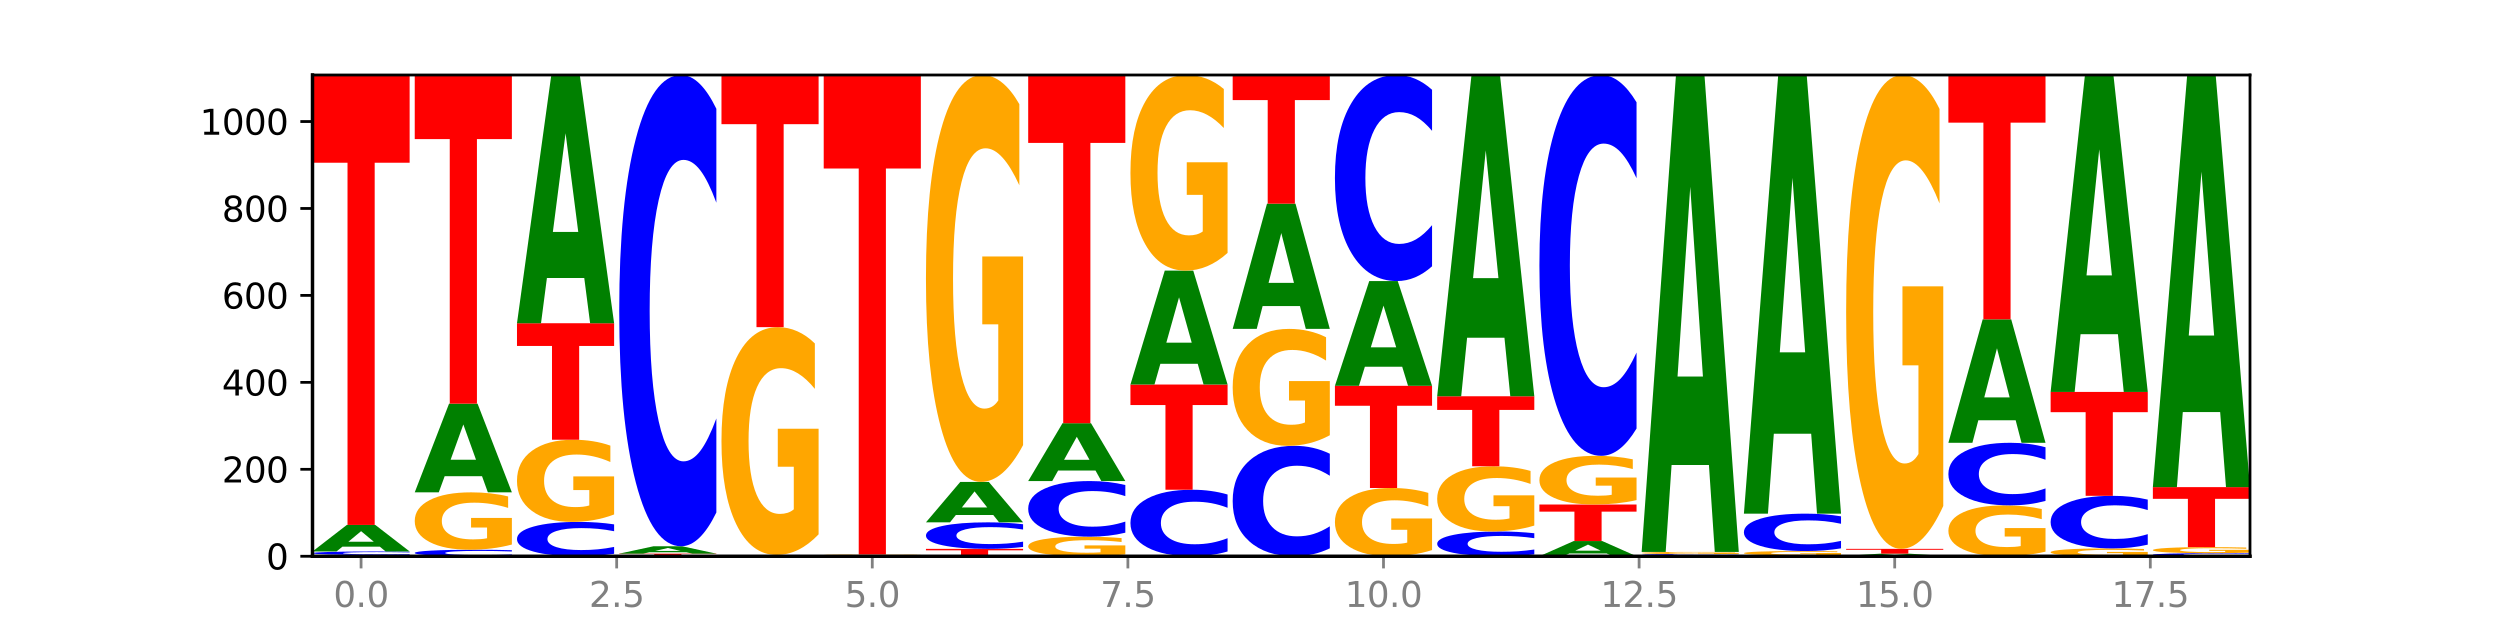 <?xml version="1.0" encoding="utf-8" standalone="no"?>
<!DOCTYPE svg PUBLIC "-//W3C//DTD SVG 1.1//EN"
  "http://www.w3.org/Graphics/SVG/1.1/DTD/svg11.dtd">
<svg xmlns:xlink="http://www.w3.org/1999/xlink" width="720pt" height="180pt" viewBox="0 0 720 180" xmlns="http://www.w3.org/2000/svg" version="1.1">
 <defs>
  <style type="text/css">*{stroke-linejoin: round; stroke-linecap: butt}</style>
 </defs>
 <g id="figure_1">
  <g id="patch_1">
   <path d="M 0 180 
L 720 180 
L 720 0 
L 0 0 
z
" style="fill: #ffffff"/>
  </g>
  <g id="axes_1">
   <g id="patch_2">
    <path d="M 90 160.2 
L 648 160.2 
L 648 21.6 
L 90 21.6 
z
" style="fill: #ffffff"/>
   </g>
   <g id="line2d_1">
    <path d="M 90 160.2 
L 648 160.2 
" clip-path="url(#p4de5b90fed)" style="fill: none; stroke: #000000; stroke-width: 0.5; stroke-linecap: square"/>
   </g>
   <g id="patch_3">
    <path d="M 117.974 160.166 
Q 115.152 160.183 112.118 160.192 
Q 109.084 160.2 105.849 160.2 
Q 98.539 160.2 94.269 160.149 
Q 90 160.099 90 160.012 
Q 90 159.925 94.345 159.875 
Q 98.696 159.824 106.263 159.824 
Q 109.178 159.824 111.849 159.831 
Q 114.525 159.838 116.895 159.851 
L 116.895 159.926 
Q 114.45 159.909 112.03 159.901 
Q 109.61 159.892 107.178 159.892 
Q 102.677 159.892 100.238 159.923 
Q 97.799 159.954 97.799 160.012 
Q 97.799 160.07 100.15 160.101 
Q 102.501 160.132 106.827 160.132 
Q 108.005 160.132 109.015 160.131 
Q 110.024 160.129 110.827 160.125 
L 110.827 160.055 
L 106.219 160.055 
L 106.219 159.992 
L 117.974 159.992 
L 117.974 160.166 
z
" clip-path="url(#p4de5b90fed)" style="fill: #ffa600"/>
   </g>
   <g id="patch_4">
    <path d="M 117.974 159.753 
Q 115.634 159.788 113.103 159.806 
Q 110.573 159.824 107.817 159.824 
Q 99.599 159.824 94.8 159.689 
Q 90 159.555 90 159.324 
Q 90 159.092 94.8 158.958 
Q 99.599 158.823 107.817 158.823 
Q 110.573 158.823 113.103 158.841 
Q 115.634 158.859 117.974 158.895 
L 117.974 159.094 
Q 115.613 159.047 113.322 159.025 
Q 111.031 159.003 108.501 159.003 
Q 103.962 159.003 101.361 159.089 
Q 98.768 159.174 98.768 159.324 
Q 98.768 159.473 101.361 159.559 
Q 103.962 159.644 108.501 159.644 
Q 111.031 159.644 113.322 159.622 
Q 115.613 159.6 117.974 159.553 
L 117.974 159.753 
z
" clip-path="url(#p4de5b90fed)" style="fill: #0000ff"/>
   </g>
   <g id="patch_5">
    <path d="M 109.377 157.431 
L 98.619 157.431 
L 96.92 158.823 
L 90 158.823 
L 99.883 151.185 
L 108.09 151.185 
L 117.974 158.823 
L 111.059 158.823 
L 109.377 157.431 
z
M 100.335 156.014 
L 107.644 156.014 
L 103.995 152.976 
L 100.335 156.014 
z
" clip-path="url(#p4de5b90fed)" style="fill: #008000"/>
   </g>
   <g id="patch_6">
    <path d="M 90 21.6 
L 117.974 21.6 
L 117.974 46.873 
L 107.91 46.873 
L 107.91 151.185 
L 100.084 151.185 
L 100.084 46.873 
L 90 46.873 
L 90 21.6 
z
" clip-path="url(#p4de5b90fed)" style="fill: #ff0000"/>
   </g>
   <g id="patch_7">
    <path d="M 147.42 160.065 
Q 145.08 160.132 142.549 160.166 
Q 140.019 160.2 137.263 160.2 
Q 129.045 160.2 124.246 159.947 
Q 119.446 159.694 119.446 159.262 
Q 119.446 158.827 124.246 158.575 
Q 129.045 158.322 137.263 158.322 
Q 140.019 158.322 142.549 158.356 
Q 145.08 158.39 147.42 158.457 
L 147.42 158.831 
Q 145.058 158.742 142.768 158.701 
Q 140.477 158.66 137.947 158.66 
Q 133.408 158.66 130.807 158.82 
Q 128.214 158.98 128.214 159.262 
Q 128.214 159.542 130.807 159.702 
Q 133.408 159.862 137.947 159.862 
Q 140.477 159.862 142.768 159.821 
Q 145.058 159.779 147.42 159.691 
L 147.42 160.065 
z
" clip-path="url(#p4de5b90fed)" style="fill: #0000ff"/>
   </g>
   <g id="patch_8">
    <path d="M 147.42 156.827 
Q 144.598 157.574 141.564 157.95 
Q 138.53 158.322 135.295 158.322 
Q 127.985 158.322 123.715 156.096 
Q 119.446 153.87 119.446 150.064 
Q 119.446 146.213 123.791 144.004 
Q 128.141 141.795 135.708 141.795 
Q 138.624 141.795 141.294 142.096 
Q 143.971 142.393 146.341 142.98 
L 146.341 146.274 
Q 143.896 145.52 141.476 145.148 
Q 139.056 144.772 136.624 144.772 
Q 132.122 144.772 129.684 146.144 
Q 127.245 147.513 127.245 150.064 
Q 127.245 152.59 129.596 153.969 
Q 131.947 155.345 136.273 155.345 
Q 137.451 155.345 138.461 155.266 
Q 139.47 155.185 140.273 155.014 
L 140.273 151.921 
L 135.665 151.921 
L 135.665 149.166 
L 147.42 149.166 
L 147.42 156.827 
z
" clip-path="url(#p4de5b90fed)" style="fill: #ffa600"/>
   </g>
   <g id="patch_9">
    <path d="M 138.823 137.142 
L 128.065 137.142 
L 126.366 141.795 
L 119.446 141.795 
L 129.329 116.254 
L 137.536 116.254 
L 147.42 141.795 
L 140.505 141.795 
L 138.823 137.142 
z
M 129.781 132.402 
L 137.09 132.402 
L 133.441 122.242 
L 129.781 132.402 
z
" clip-path="url(#p4de5b90fed)" style="fill: #008000"/>
   </g>
   <g id="patch_10">
    <path d="M 119.446 21.6 
L 147.42 21.6 
L 147.42 40.06 
L 137.356 40.06 
L 137.356 116.254 
L 129.529 116.254 
L 129.529 40.06 
L 119.446 40.06 
L 119.446 21.6 
z
" clip-path="url(#p4de5b90fed)" style="fill: #ff0000"/>
   </g>
   <g id="patch_11">
    <path d="M 176.865 159.491 
Q 174.525 159.842 171.995 160.02 
Q 169.465 160.2 166.709 160.2 
Q 158.491 160.2 153.692 158.868 
Q 148.892 157.536 148.892 155.258 
Q 148.892 152.971 153.692 151.641 
Q 158.491 150.309 166.709 150.309 
Q 169.465 150.309 171.995 150.489 
Q 174.525 150.667 176.865 151.018 
L 176.865 152.99 
Q 174.504 152.524 172.214 152.307 
Q 169.923 152.091 167.393 152.091 
Q 162.854 152.091 160.253 152.934 
Q 157.66 153.776 157.66 155.258 
Q 157.66 156.733 160.253 157.577 
Q 162.854 158.418 167.393 158.418 
Q 169.923 158.418 172.214 158.202 
Q 174.504 157.983 176.865 157.517 
L 176.865 159.491 
z
" clip-path="url(#p4de5b90fed)" style="fill: #0000ff"/>
   </g>
   <g id="patch_12">
    <path d="M 176.865 148.168 
Q 174.044 149.238 171.01 149.776 
Q 167.976 150.309 164.741 150.309 
Q 157.431 150.309 153.161 147.122 
Q 148.892 143.935 148.892 138.485 
Q 148.892 132.971 153.236 129.808 
Q 157.587 126.646 165.154 126.646 
Q 168.07 126.646 170.74 127.076 
Q 173.417 127.501 175.787 128.342 
L 175.787 133.059 
Q 173.342 131.978 170.922 131.446 
Q 168.502 130.908 166.07 130.908 
Q 161.568 130.908 159.13 132.873 
Q 156.691 134.833 156.691 138.485 
Q 156.691 142.102 159.042 144.077 
Q 161.393 146.046 165.719 146.046 
Q 166.897 146.046 167.907 145.934 
Q 168.916 145.817 169.718 145.572 
L 169.718 141.144 
L 165.11 141.144 
L 165.11 137.199 
L 176.865 137.199 
L 176.865 148.168 
z
" clip-path="url(#p4de5b90fed)" style="fill: #ffa600"/>
   </g>
   <g id="patch_13">
    <path d="M 148.892 93.091 
L 176.865 93.091 
L 176.865 99.635 
L 166.801 99.635 
L 166.801 126.646 
L 158.975 126.646 
L 158.975 99.635 
L 148.892 99.635 
L 148.892 93.091 
z
" clip-path="url(#p4de5b90fed)" style="fill: #ff0000"/>
   </g>
   <g id="patch_14">
    <path d="M 168.269 80.068 
L 157.511 80.068 
L 155.812 93.091 
L 148.892 93.091 
L 158.775 21.6 
L 166.982 21.6 
L 176.865 93.091 
L 169.951 93.091 
L 168.269 80.068 
z
M 159.227 66.799 
L 166.536 66.799 
L 162.887 38.362 
L 159.227 66.799 
z
" clip-path="url(#p4de5b90fed)" style="fill: #008000"/>
   </g>
   <g id="patch_15">
    <path d="M 206.311 160.189 
Q 203.49 160.194 200.456 160.197 
Q 197.421 160.2 194.187 160.2 
Q 186.877 160.2 182.607 160.183 
Q 178.338 160.166 178.338 160.137 
Q 178.338 160.108 182.682 160.092 
Q 187.033 160.075 194.6 160.075 
Q 197.516 160.075 200.186 160.077 
Q 202.863 160.079 205.233 160.084 
L 205.233 160.109 
Q 202.788 160.103 200.368 160.1 
Q 197.948 160.097 195.516 160.097 
Q 191.014 160.097 188.575 160.108 
Q 186.137 160.118 186.137 160.137 
Q 186.137 160.157 188.488 160.167 
Q 190.839 160.177 195.165 160.177 
Q 196.343 160.177 197.353 160.177 
Q 198.362 160.176 199.164 160.175 
L 199.164 160.152 
L 194.556 160.152 
L 194.556 160.131 
L 206.311 160.131 
L 206.311 160.189 
z
" clip-path="url(#p4de5b90fed)" style="fill: #ffa600"/>
   </g>
   <g id="patch_16">
    <path d="M 178.338 159.449 
L 206.311 159.449 
L 206.311 159.571 
L 196.247 159.571 
L 196.247 160.075 
L 188.421 160.075 
L 188.421 159.571 
L 178.338 159.571 
L 178.338 159.449 
z
" clip-path="url(#p4de5b90fed)" style="fill: #ff0000"/>
   </g>
   <g id="patch_17">
    <path d="M 197.715 159.061 
L 186.957 159.061 
L 185.258 159.449 
L 178.338 159.449 
L 188.221 157.32 
L 196.428 157.32 
L 206.311 159.449 
L 199.397 159.449 
L 197.715 159.061 
z
M 188.673 158.666 
L 195.982 158.666 
L 192.333 157.819 
L 188.673 158.666 
z
" clip-path="url(#p4de5b90fed)" style="fill: #008000"/>
   </g>
   <g id="patch_18">
    <path d="M 206.311 147.592 
Q 203.971 152.414 201.441 154.853 
Q 198.911 157.32 196.155 157.32 
Q 187.937 157.32 183.137 139.041 
Q 178.338 120.762 178.338 89.502 
Q 178.338 58.13 183.137 39.879 
Q 187.937 21.6 196.155 21.6 
Q 198.911 21.6 201.441 24.067 
Q 203.971 26.506 206.311 31.328 
L 206.311 58.383 
Q 203.95 51.991 201.66 49.019 
Q 199.369 46.047 196.839 46.047 
Q 192.3 46.047 189.699 57.626 
Q 187.105 69.176 187.105 89.502 
Q 187.105 109.744 189.699 121.323 
Q 192.3 132.873 196.839 132.873 
Q 199.369 132.873 201.66 129.902 
Q 203.95 126.902 206.311 120.51 
L 206.311 147.592 
z
" clip-path="url(#p4de5b90fed)" style="fill: #0000ff"/>
   </g>
   <g id="patch_19">
    <path d="M 235.757 160.173 
Q 233.417 160.186 230.887 160.193 
Q 228.357 160.2 225.601 160.2 
Q 217.383 160.2 212.583 160.149 
Q 207.784 160.099 207.784 160.012 
Q 207.784 159.925 212.583 159.875 
Q 217.383 159.824 225.601 159.824 
Q 228.357 159.824 230.887 159.831 
Q 233.417 159.838 235.757 159.851 
L 235.757 159.926 
Q 233.396 159.908 231.106 159.9 
Q 228.815 159.892 226.285 159.892 
Q 221.746 159.892 219.145 159.924 
Q 216.551 159.956 216.551 160.012 
Q 216.551 160.068 219.145 160.1 
Q 221.746 160.132 226.285 160.132 
Q 228.815 160.132 231.106 160.124 
Q 233.396 160.116 235.757 160.098 
L 235.757 160.173 
z
" clip-path="url(#p4de5b90fed)" style="fill: #0000ff"/>
   </g>
   <g id="patch_20">
    <path d="M 235.757 153.888 
Q 232.936 156.856 229.902 158.347 
Q 226.867 159.824 223.632 159.824 
Q 216.322 159.824 212.053 150.988 
Q 207.784 142.152 207.784 127.041 
Q 207.784 111.755 212.128 102.986 
Q 216.479 94.218 224.046 94.218 
Q 226.961 94.218 229.632 95.41 
Q 232.309 96.59 234.679 98.921 
L 234.679 111.998 
Q 232.234 109.003 229.814 107.526 
Q 227.394 106.035 224.962 106.035 
Q 220.46 106.035 218.021 111.483 
Q 215.583 116.918 215.583 127.041 
Q 215.583 137.07 217.934 142.545 
Q 220.285 148.007 224.61 148.007 
Q 225.789 148.007 226.798 147.695 
Q 227.808 147.37 228.61 146.692 
L 228.61 134.414 
L 224.002 134.414 
L 224.002 123.477 
L 235.757 123.477 
L 235.757 153.888 
z
" clip-path="url(#p4de5b90fed)" style="fill: #ffa600"/>
   </g>
   <g id="patch_21">
    <path d="M 207.784 21.6 
L 235.757 21.6 
L 235.757 35.763 
L 225.693 35.763 
L 225.693 94.218 
L 217.867 94.218 
L 217.867 35.763 
L 207.784 35.763 
L 207.784 21.6 
z
" clip-path="url(#p4de5b90fed)" style="fill: #ff0000"/>
   </g>
   <g id="patch_22">
    <path d="M 265.203 160.182 
Q 262.863 160.191 260.333 160.195 
Q 257.803 160.2 255.047 160.2 
Q 246.829 160.2 242.029 160.166 
Q 237.23 160.133 237.23 160.075 
Q 237.23 160.017 242.029 159.983 
Q 246.829 159.95 255.047 159.95 
Q 257.803 159.95 260.333 159.954 
Q 262.863 159.959 265.203 159.968 
L 265.203 160.017 
Q 262.842 160.006 260.551 160 
Q 258.261 159.995 255.731 159.995 
Q 251.192 159.995 248.591 160.016 
Q 245.997 160.037 245.997 160.075 
Q 245.997 160.112 248.591 160.134 
Q 251.192 160.155 255.731 160.155 
Q 258.261 160.155 260.551 160.149 
Q 262.842 160.144 265.203 160.132 
L 265.203 160.182 
z
" clip-path="url(#p4de5b90fed)" style="fill: #0000ff"/>
   </g>
   <g id="patch_23">
    <path d="M 265.203 159.927 
Q 262.382 159.938 259.348 159.944 
Q 256.313 159.95 253.078 159.95 
Q 245.768 159.95 241.499 159.916 
Q 237.23 159.882 237.23 159.824 
Q 237.23 159.766 241.574 159.733 
Q 245.925 159.699 253.492 159.699 
Q 256.407 159.699 259.078 159.704 
Q 261.755 159.708 264.125 159.717 
L 264.125 159.767 
Q 261.68 159.756 259.26 159.75 
Q 256.84 159.744 254.407 159.744 
Q 249.906 159.744 247.467 159.765 
Q 245.029 159.786 245.029 159.824 
Q 245.029 159.863 247.38 159.884 
Q 249.731 159.904 254.056 159.904 
Q 255.235 159.904 256.244 159.903 
Q 257.254 159.902 258.056 159.899 
L 258.056 159.853 
L 253.448 159.853 
L 253.448 159.811 
L 265.203 159.811 
L 265.203 159.927 
z
" clip-path="url(#p4de5b90fed)" style="fill: #ffa600"/>
   </g>
   <g id="patch_24">
    <path d="M 237.23 21.6 
L 265.203 21.6 
L 265.203 48.533 
L 255.139 48.533 
L 255.139 159.699 
L 247.313 159.699 
L 247.313 48.533 
L 237.23 48.533 
L 237.23 21.6 
z
" clip-path="url(#p4de5b90fed)" style="fill: #ff0000"/>
   </g>
   <g id="patch_25">
    <path d="M 266.675 158.072 
L 294.649 158.072 
L 294.649 158.487 
L 284.585 158.487 
L 284.585 160.2 
L 276.759 160.2 
L 276.759 158.487 
L 266.675 158.487 
L 266.675 158.072 
z
" clip-path="url(#p4de5b90fed)" style="fill: #ff0000"/>
   </g>
   <g id="patch_26">
    <path d="M 294.649 157.524 
Q 292.309 157.795 289.779 157.933 
Q 287.249 158.072 284.493 158.072 
Q 276.275 158.072 271.475 157.043 
Q 266.675 156.014 266.675 154.255 
Q 266.675 152.49 271.475 151.463 
Q 276.275 150.434 284.493 150.434 
Q 287.249 150.434 289.779 150.573 
Q 292.309 150.71 294.649 150.982 
L 294.649 152.504 
Q 292.288 152.144 289.997 151.977 
Q 287.707 151.81 285.177 151.81 
Q 280.638 151.81 278.037 152.461 
Q 275.443 153.111 275.443 154.255 
Q 275.443 155.394 278.037 156.046 
Q 280.638 156.696 285.177 156.696 
Q 287.707 156.696 289.997 156.529 
Q 292.288 156.36 294.649 156 
L 294.649 157.524 
z
" clip-path="url(#p4de5b90fed)" style="fill: #0000ff"/>
   </g>
   <g id="patch_27">
    <path d="M 286.053 148.313 
L 275.295 148.313 
L 273.596 150.434 
L 266.675 150.434 
L 276.559 138.79 
L 284.766 138.79 
L 294.649 150.434 
L 287.734 150.434 
L 286.053 148.313 
z
M 277.01 146.152 
L 284.32 146.152 
L 280.671 141.52 
L 277.01 146.152 
z
" clip-path="url(#p4de5b90fed)" style="fill: #008000"/>
   </g>
   <g id="patch_28">
    <path d="M 294.649 128.187 
Q 291.828 133.489 288.794 136.152 
Q 285.759 138.79 282.524 138.79 
Q 275.214 138.79 270.945 123.007 
Q 266.675 107.223 266.675 80.231 
Q 266.675 52.925 271.02 37.262 
Q 275.371 21.6 282.938 21.6 
Q 285.853 21.6 288.524 23.73 
Q 291.201 25.836 293.571 30 
L 293.571 53.361 
Q 291.126 48.011 288.706 45.372 
Q 286.286 42.709 283.853 42.709 
Q 279.352 42.709 276.913 52.441 
Q 274.474 62.148 274.474 80.231 
Q 274.474 98.145 276.825 107.925 
Q 279.176 117.681 283.502 117.681 
Q 284.681 117.681 285.69 117.124 
Q 286.7 116.543 287.502 115.333 
L 287.502 93.401 
L 282.894 93.401 
L 282.894 73.865 
L 294.649 73.865 
L 294.649 128.187 
z
" clip-path="url(#p4de5b90fed)" style="fill: #ffa600"/>
   </g>
   <g id="patch_29">
    <path d="M 324.095 159.69 
Q 321.274 159.945 318.239 160.073 
Q 315.205 160.2 311.97 160.2 
Q 304.66 160.2 300.391 159.441 
Q 296.121 158.682 296.121 157.385 
Q 296.121 156.072 300.466 155.319 
Q 304.817 154.566 312.384 154.566 
Q 315.299 154.566 317.97 154.668 
Q 320.647 154.77 323.017 154.97 
L 323.017 156.093 
Q 320.572 155.836 318.152 155.709 
Q 315.732 155.581 313.299 155.581 
Q 308.798 155.581 306.359 156.049 
Q 303.92 156.515 303.92 157.385 
Q 303.92 158.246 306.271 158.716 
Q 308.622 159.185 312.948 159.185 
Q 314.127 159.185 315.136 159.158 
Q 316.146 159.13 316.948 159.072 
L 316.948 158.018 
L 312.34 158.018 
L 312.34 157.079 
L 324.095 157.079 
L 324.095 159.69 
z
" clip-path="url(#p4de5b90fed)" style="fill: #ffa600"/>
   </g>
   <g id="patch_30">
    <path d="M 324.095 153.417 
Q 321.755 153.987 319.225 154.275 
Q 316.695 154.566 313.939 154.566 
Q 305.721 154.566 300.921 152.407 
Q 296.121 150.249 296.121 146.558 
Q 296.121 142.853 300.921 140.698 
Q 305.721 138.54 313.939 138.54 
Q 316.695 138.54 319.225 138.831 
Q 321.755 139.119 324.095 139.689 
L 324.095 142.883 
Q 321.734 142.128 319.443 141.777 
Q 317.153 141.427 314.622 141.427 
Q 310.084 141.427 307.483 142.794 
Q 304.889 144.158 304.889 146.558 
Q 304.889 148.948 307.483 150.315 
Q 310.084 151.679 314.622 151.679 
Q 317.153 151.679 319.443 151.328 
Q 321.734 150.974 324.095 150.219 
L 324.095 153.417 
z
" clip-path="url(#p4de5b90fed)" style="fill: #0000ff"/>
   </g>
   <g id="patch_31">
    <path d="M 315.499 135.506 
L 304.741 135.506 
L 303.042 138.54 
L 296.121 138.54 
L 306.005 121.888 
L 314.212 121.888 
L 324.095 138.54 
L 317.18 138.54 
L 315.499 135.506 
z
M 306.456 132.416 
L 313.766 132.416 
L 310.117 125.792 
L 306.456 132.416 
z
" clip-path="url(#p4de5b90fed)" style="fill: #008000"/>
   </g>
   <g id="patch_32">
    <path d="M 296.121 21.6 
L 324.095 21.6 
L 324.095 41.159 
L 314.031 41.159 
L 314.031 121.888 
L 306.205 121.888 
L 306.205 41.159 
L 296.121 41.159 
L 296.121 21.6 
z
" clip-path="url(#p4de5b90fed)" style="fill: #ff0000"/>
   </g>
   <g id="patch_33">
    <path d="M 353.541 158.827 
Q 351.201 159.508 348.671 159.852 
Q 346.14 160.2 343.385 160.2 
Q 335.167 160.2 330.367 157.62 
Q 325.567 155.04 325.567 150.628 
Q 325.567 146.2 330.367 143.624 
Q 335.167 141.044 343.385 141.044 
Q 346.14 141.044 348.671 141.392 
Q 351.201 141.736 353.541 142.417 
L 353.541 146.236 
Q 351.18 145.333 348.889 144.914 
Q 346.599 144.494 344.068 144.494 
Q 339.529 144.494 336.929 146.129 
Q 334.335 147.759 334.335 150.628 
Q 334.335 153.485 336.929 155.119 
Q 339.529 156.749 344.068 156.749 
Q 346.599 156.749 348.889 156.33 
Q 351.18 155.907 353.541 155.004 
L 353.541 158.827 
z
" clip-path="url(#p4de5b90fed)" style="fill: #0000ff"/>
   </g>
   <g id="patch_34">
    <path d="M 325.567 110.745 
L 353.541 110.745 
L 353.541 116.654 
L 343.477 116.654 
L 343.477 141.044 
L 335.651 141.044 
L 335.651 116.654 
L 325.567 116.654 
L 325.567 110.745 
z
" clip-path="url(#p4de5b90fed)" style="fill: #ff0000"/>
   </g>
   <g id="patch_35">
    <path d="M 344.945 104.769 
L 334.186 104.769 
L 332.488 110.745 
L 325.567 110.745 
L 335.45 77.941 
L 343.658 77.941 
L 353.541 110.745 
L 346.626 110.745 
L 344.945 104.769 
z
M 335.902 98.681 
L 343.212 98.681 
L 339.563 85.633 
L 335.902 98.681 
z
" clip-path="url(#p4de5b90fed)" style="fill: #008000"/>
   </g>
   <g id="patch_36">
    <path d="M 353.541 72.844 
Q 350.72 75.393 347.685 76.673 
Q 344.651 77.941 341.416 77.941 
Q 334.106 77.941 329.837 70.353 
Q 325.567 62.765 325.567 49.788 
Q 325.567 36.66 329.912 29.13 
Q 334.263 21.6 341.83 21.6 
Q 344.745 21.6 347.416 22.624 
Q 350.093 23.637 352.463 25.639 
L 352.463 36.87 
Q 350.018 34.297 347.598 33.029 
Q 345.178 31.749 342.745 31.749 
Q 338.244 31.749 335.805 36.427 
Q 333.366 41.094 333.366 49.788 
Q 333.366 58.401 335.717 63.103 
Q 338.068 67.793 342.394 67.793 
Q 343.573 67.793 344.582 67.525 
Q 345.591 67.246 346.394 66.664 
L 346.394 56.119 
L 341.786 56.119 
L 341.786 46.727 
L 353.541 46.727 
L 353.541 72.844 
z
" clip-path="url(#p4de5b90fed)" style="fill: #ffa600"/>
   </g>
   <g id="patch_37">
    <path d="M 382.987 157.92 
Q 380.647 159.05 378.117 159.622 
Q 375.586 160.2 372.831 160.2 
Q 364.613 160.2 359.813 155.917 
Q 355.013 151.634 355.013 144.309 
Q 355.013 136.958 359.813 132.682 
Q 364.613 128.398 372.831 128.398 
Q 375.586 128.398 378.117 128.976 
Q 380.647 129.548 382.987 130.678 
L 382.987 137.017 
Q 380.626 135.519 378.335 134.823 
Q 376.045 134.127 373.514 134.127 
Q 368.975 134.127 366.375 136.84 
Q 363.781 139.546 363.781 144.309 
Q 363.781 149.052 366.375 151.765 
Q 368.975 154.472 373.514 154.472 
Q 376.045 154.472 378.335 153.775 
Q 380.626 153.072 382.987 151.575 
L 382.987 157.92 
z
" clip-path="url(#p4de5b90fed)" style="fill: #0000ff"/>
   </g>
   <g id="patch_38">
    <path d="M 382.987 125.351 
Q 380.166 126.875 377.131 127.64 
Q 374.097 128.398 370.862 128.398 
Q 363.552 128.398 359.283 123.862 
Q 355.013 119.326 355.013 111.569 
Q 355.013 103.721 359.358 99.22 
Q 363.709 94.719 371.276 94.719 
Q 374.191 94.719 376.862 95.331 
Q 379.539 95.936 381.908 97.133 
L 381.908 103.847 
Q 379.463 102.309 377.044 101.551 
Q 374.624 100.785 372.191 100.785 
Q 367.69 100.785 365.251 103.582 
Q 362.812 106.372 362.812 111.569 
Q 362.812 116.717 365.163 119.528 
Q 367.514 122.332 371.84 122.332 
Q 373.019 122.332 374.028 122.172 
Q 375.037 122.005 375.84 121.657 
L 375.84 115.354 
L 371.232 115.354 
L 371.232 109.739 
L 382.987 109.739 
L 382.987 125.351 
z
" clip-path="url(#p4de5b90fed)" style="fill: #ffa600"/>
   </g>
   <g id="patch_39">
    <path d="M 374.391 88.15 
L 363.632 88.15 
L 361.934 94.719 
L 355.013 94.719 
L 364.896 58.66 
L 373.104 58.66 
L 382.987 94.719 
L 376.072 94.719 
L 374.391 88.15 
z
M 365.348 81.458 
L 372.658 81.458 
L 369.009 67.115 
L 365.348 81.458 
z
" clip-path="url(#p4de5b90fed)" style="fill: #008000"/>
   </g>
   <g id="patch_40">
    <path d="M 355.013 21.6 
L 382.987 21.6 
L 382.987 28.828 
L 372.923 28.828 
L 372.923 58.66 
L 365.097 58.66 
L 365.097 28.828 
L 355.013 28.828 
L 355.013 21.6 
z
" clip-path="url(#p4de5b90fed)" style="fill: #ff0000"/>
   </g>
   <g id="patch_41">
    <path d="M 412.433 158.421 
Q 409.612 159.311 406.577 159.757 
Q 403.543 160.2 400.308 160.2 
Q 392.998 160.2 388.728 157.553 
Q 384.459 154.905 384.459 150.378 
Q 384.459 145.797 388.804 143.17 
Q 393.155 140.543 400.722 140.543 
Q 403.637 140.543 406.308 140.9 
Q 408.985 141.254 411.354 141.952 
L 411.354 145.87 
Q 408.909 144.973 406.489 144.531 
Q 404.069 144.084 401.637 144.084 
Q 397.136 144.084 394.697 145.716 
Q 392.258 147.344 392.258 150.378 
Q 392.258 153.382 394.609 155.023 
Q 396.96 156.659 401.286 156.659 
Q 402.465 156.659 403.474 156.566 
Q 404.483 156.468 405.286 156.265 
L 405.286 152.587 
L 400.678 152.587 
L 400.678 149.31 
L 412.433 149.31 
L 412.433 158.421 
z
" clip-path="url(#p4de5b90fed)" style="fill: #ffa600"/>
   </g>
   <g id="patch_42">
    <path d="M 384.459 111.12 
L 412.433 111.12 
L 412.433 116.859 
L 402.369 116.859 
L 402.369 140.543 
L 394.543 140.543 
L 394.543 116.859 
L 384.459 116.859 
L 384.459 111.12 
z
" clip-path="url(#p4de5b90fed)" style="fill: #ff0000"/>
   </g>
   <g id="patch_43">
    <path d="M 403.836 105.624 
L 393.078 105.624 
L 391.38 111.12 
L 384.459 111.12 
L 394.342 80.946 
L 402.55 80.946 
L 412.433 111.12 
L 405.518 111.12 
L 403.836 105.624 
z
M 394.794 100.023 
L 402.103 100.023 
L 398.454 88.021 
L 394.794 100.023 
z
" clip-path="url(#p4de5b90fed)" style="fill: #008000"/>
   </g>
   <g id="patch_44">
    <path d="M 412.433 76.692 
Q 410.093 78.801 407.563 79.868 
Q 405.032 80.946 402.277 80.946 
Q 394.059 80.946 389.259 72.953 
Q 384.459 64.96 384.459 51.292 
Q 384.459 37.574 389.259 29.593 
Q 394.059 21.6 402.277 21.6 
Q 405.032 21.6 407.563 22.679 
Q 410.093 23.745 412.433 25.854 
L 412.433 37.684 
Q 410.072 34.889 407.781 33.589 
Q 405.49 32.29 402.96 32.29 
Q 398.421 32.29 395.821 37.353 
Q 393.227 42.404 393.227 51.292 
Q 393.227 60.143 395.821 65.206 
Q 398.421 70.256 402.96 70.256 
Q 405.49 70.256 407.781 68.957 
Q 410.072 67.645 412.433 64.85 
L 412.433 76.692 
z
" clip-path="url(#p4de5b90fed)" style="fill: #0000ff"/>
   </g>
   <g id="patch_45">
    <path d="M 441.879 159.688 
Q 439.539 159.942 437.008 160.07 
Q 434.478 160.2 431.722 160.2 
Q 423.504 160.2 418.705 159.239 
Q 413.905 158.278 413.905 156.634 
Q 413.905 154.984 418.705 154.025 
Q 423.504 153.063 431.722 153.063 
Q 434.478 153.063 437.008 153.193 
Q 439.539 153.321 441.879 153.575 
L 441.879 154.998 
Q 439.518 154.661 437.227 154.505 
Q 434.936 154.349 432.406 154.349 
Q 427.867 154.349 425.266 154.958 
Q 422.673 155.565 422.673 156.634 
Q 422.673 157.698 425.266 158.307 
Q 427.867 158.915 432.406 158.915 
Q 434.936 158.915 437.227 158.758 
Q 439.518 158.6 441.879 158.264 
L 441.879 159.688 
z
" clip-path="url(#p4de5b90fed)" style="fill: #0000ff"/>
   </g>
   <g id="patch_46">
    <path d="M 441.879 151.364 
Q 439.057 152.214 436.023 152.641 
Q 432.989 153.063 429.754 153.063 
Q 422.444 153.063 418.174 150.534 
Q 413.905 148.005 413.905 143.679 
Q 413.905 139.303 418.25 136.793 
Q 422.601 134.283 430.168 134.283 
Q 433.083 134.283 435.754 134.624 
Q 438.431 134.962 440.8 135.629 
L 440.8 139.373 
Q 438.355 138.515 435.935 138.093 
Q 433.515 137.666 431.083 137.666 
Q 426.582 137.666 424.143 139.225 
Q 421.704 140.781 421.704 143.679 
Q 421.704 146.55 424.055 148.117 
Q 426.406 149.681 430.732 149.681 
Q 431.91 149.681 432.92 149.591 
Q 433.929 149.498 434.732 149.304 
L 434.732 145.789 
L 430.124 145.789 
L 430.124 142.659 
L 441.879 142.659 
L 441.879 151.364 
z
" clip-path="url(#p4de5b90fed)" style="fill: #ffa600"/>
   </g>
   <g id="patch_47">
    <path d="M 413.905 114.125 
L 441.879 114.125 
L 441.879 118.057 
L 431.815 118.057 
L 431.815 134.283 
L 423.989 134.283 
L 423.989 118.057 
L 413.905 118.057 
L 413.905 114.125 
z
" clip-path="url(#p4de5b90fed)" style="fill: #ff0000"/>
   </g>
   <g id="patch_48">
    <path d="M 433.282 97.27 
L 422.524 97.27 
L 420.825 114.125 
L 413.905 114.125 
L 423.788 21.6 
L 431.995 21.6 
L 441.879 114.125 
L 434.964 114.125 
L 433.282 97.27 
z
M 424.24 80.098 
L 431.549 80.098 
L 427.9 43.294 
L 424.24 80.098 
z
" clip-path="url(#p4de5b90fed)" style="fill: #008000"/>
   </g>
   <g id="patch_49">
    <path d="M 462.728 159.402 
L 451.97 159.402 
L 450.271 160.2 
L 443.351 160.2 
L 453.234 155.818 
L 461.441 155.818 
L 471.325 160.2 
L 464.41 160.2 
L 462.728 159.402 
z
M 453.686 158.588 
L 460.995 158.588 
L 457.346 156.845 
L 453.686 158.588 
z
" clip-path="url(#p4de5b90fed)" style="fill: #008000"/>
   </g>
   <g id="patch_50">
    <path d="M 443.351 145.301 
L 471.325 145.301 
L 471.325 147.352 
L 461.261 147.352 
L 461.261 155.818 
L 453.434 155.818 
L 453.434 147.352 
L 443.351 147.352 
L 443.351 145.301 
z
" clip-path="url(#p4de5b90fed)" style="fill: #ff0000"/>
   </g>
   <g id="patch_51">
    <path d="M 471.325 144.032 
Q 468.503 144.666 465.469 144.985 
Q 462.435 145.301 459.2 145.301 
Q 451.89 145.301 447.62 143.412 
Q 443.351 141.524 443.351 138.294 
Q 443.351 135.026 447.696 133.152 
Q 452.046 131.278 459.613 131.278 
Q 462.529 131.278 465.199 131.533 
Q 467.876 131.785 470.246 132.283 
L 470.246 135.078 
Q 467.801 134.438 465.381 134.123 
Q 462.961 133.804 460.529 133.804 
Q 456.027 133.804 453.589 134.968 
Q 451.15 136.13 451.15 138.294 
Q 451.15 140.437 453.501 141.608 
Q 455.852 142.775 460.178 142.775 
Q 461.356 142.775 462.366 142.708 
Q 463.375 142.639 464.178 142.494 
L 464.178 139.87 
L 459.57 139.87 
L 459.57 137.532 
L 471.325 137.532 
L 471.325 144.032 
z
" clip-path="url(#p4de5b90fed)" style="fill: #ffa600"/>
   </g>
   <g id="patch_52">
    <path d="M 471.325 123.416 
Q 468.985 127.313 466.454 129.284 
Q 463.924 131.278 461.168 131.278 
Q 452.95 131.278 448.151 116.506 
Q 443.351 101.735 443.351 76.473 
Q 443.351 51.121 448.151 36.372 
Q 452.95 21.6 461.168 21.6 
Q 463.924 21.6 466.454 23.594 
Q 468.985 25.565 471.325 29.462 
L 471.325 51.325 
Q 468.963 46.159 466.673 43.758 
Q 464.382 41.356 461.852 41.356 
Q 457.313 41.356 454.712 50.713 
Q 452.119 60.047 452.119 76.473 
Q 452.119 92.831 454.712 102.188 
Q 457.313 111.522 461.852 111.522 
Q 464.382 111.522 466.673 109.12 
Q 468.963 106.696 471.325 101.531 
L 471.325 123.416 
z
" clip-path="url(#p4de5b90fed)" style="fill: #0000ff"/>
   </g>
   <g id="patch_53">
    <path d="M 472.797 159.95 
L 500.77 159.95 
L 500.77 159.998 
L 490.706 159.998 
L 490.706 160.2 
L 482.88 160.2 
L 482.88 159.998 
L 472.797 159.998 
L 472.797 159.95 
z
" clip-path="url(#p4de5b90fed)" style="fill: #ff0000"/>
   </g>
   <g id="patch_54">
    <path d="M 500.77 159.923 
Q 498.431 159.936 495.9 159.943 
Q 493.37 159.95 490.614 159.95 
Q 482.396 159.95 477.597 159.899 
Q 472.797 159.848 472.797 159.762 
Q 472.797 159.675 477.597 159.625 
Q 482.396 159.574 490.614 159.574 
Q 493.37 159.574 495.9 159.581 
Q 498.431 159.588 500.77 159.601 
L 500.77 159.676 
Q 498.409 159.658 496.119 159.65 
Q 493.828 159.642 491.298 159.642 
Q 486.759 159.642 484.158 159.674 
Q 481.565 159.706 481.565 159.762 
Q 481.565 159.818 484.158 159.85 
Q 486.759 159.882 491.298 159.882 
Q 493.828 159.882 496.119 159.874 
Q 498.409 159.865 500.77 159.848 
L 500.77 159.923 
z
" clip-path="url(#p4de5b90fed)" style="fill: #0000ff"/>
   </g>
   <g id="patch_55">
    <path d="M 500.77 159.517 
Q 497.949 159.546 494.915 159.56 
Q 491.881 159.574 488.646 159.574 
Q 481.336 159.574 477.066 159.49 
Q 472.797 159.405 472.797 159.261 
Q 472.797 159.115 477.141 159.032 
Q 481.492 158.948 489.059 158.948 
Q 491.975 158.948 494.645 158.959 
Q 497.322 158.971 499.692 158.993 
L 499.692 159.118 
Q 497.247 159.089 494.827 159.075 
Q 492.407 159.061 489.975 159.061 
Q 485.473 159.061 483.035 159.113 
Q 480.596 159.165 480.596 159.261 
Q 480.596 159.357 482.947 159.409 
Q 485.298 159.461 489.624 159.461 
Q 490.802 159.461 491.812 159.458 
Q 492.821 159.455 493.623 159.449 
L 493.623 159.332 
L 489.016 159.332 
L 489.016 159.227 
L 500.77 159.227 
L 500.77 159.517 
z
" clip-path="url(#p4de5b90fed)" style="fill: #ffa600"/>
   </g>
   <g id="patch_56">
    <path d="M 492.174 133.927 
L 481.416 133.927 
L 479.717 158.948 
L 472.797 158.948 
L 482.68 21.6 
L 490.887 21.6 
L 500.77 158.948 
L 493.856 158.948 
L 492.174 133.927 
z
M 483.132 108.436 
L 490.441 108.436 
L 486.792 53.803 
L 483.132 108.436 
z
" clip-path="url(#p4de5b90fed)" style="fill: #008000"/>
   </g>
   <g id="patch_57">
    <path d="M 502.243 159.95 
L 530.216 159.95 
L 530.216 159.998 
L 520.152 159.998 
L 520.152 160.2 
L 512.326 160.2 
L 512.326 159.998 
L 502.243 159.998 
L 502.243 159.95 
z
" clip-path="url(#p4de5b90fed)" style="fill: #ff0000"/>
   </g>
   <g id="patch_58">
    <path d="M 530.216 159.836 
Q 527.395 159.893 524.361 159.921 
Q 521.326 159.95 518.092 159.95 
Q 510.782 159.95 506.512 159.781 
Q 502.243 159.612 502.243 159.324 
Q 502.243 159.032 506.587 158.865 
Q 510.938 158.698 518.505 158.698 
Q 521.421 158.698 524.091 158.72 
Q 526.768 158.743 529.138 158.787 
L 529.138 159.037 
Q 526.693 158.98 524.273 158.952 
Q 521.853 158.923 519.421 158.923 
Q 514.919 158.923 512.481 159.027 
Q 510.042 159.131 510.042 159.324 
Q 510.042 159.515 512.393 159.62 
Q 514.744 159.724 519.07 159.724 
Q 520.248 159.724 521.258 159.718 
Q 522.267 159.712 523.069 159.699 
L 523.069 159.465 
L 518.461 159.465 
L 518.461 159.256 
L 530.216 159.256 
L 530.216 159.836 
z
" clip-path="url(#p4de5b90fed)" style="fill: #ffa600"/>
   </g>
   <g id="patch_59">
    <path d="M 530.216 157.926 
Q 527.876 158.308 525.346 158.502 
Q 522.816 158.698 520.06 158.698 
Q 511.842 158.698 507.042 157.247 
Q 502.243 155.797 502.243 153.317 
Q 502.243 150.828 507.042 149.38 
Q 511.842 147.93 520.06 147.93 
Q 522.816 147.93 525.346 148.126 
Q 527.876 148.319 530.216 148.702 
L 530.216 150.848 
Q 527.855 150.341 525.565 150.105 
Q 523.274 149.87 520.744 149.87 
Q 516.205 149.87 513.604 150.788 
Q 511.01 151.705 511.01 153.317 
Q 511.01 154.923 513.604 155.842 
Q 516.205 156.758 520.744 156.758 
Q 523.274 156.758 525.565 156.522 
Q 527.855 156.284 530.216 155.777 
L 530.216 157.926 
z
" clip-path="url(#p4de5b90fed)" style="fill: #0000ff"/>
   </g>
   <g id="patch_60">
    <path d="M 521.62 124.917 
L 510.862 124.917 
L 509.163 147.93 
L 502.243 147.93 
L 512.126 21.6 
L 520.333 21.6 
L 530.216 147.93 
L 523.302 147.93 
L 521.62 124.917 
z
M 512.578 101.47 
L 519.887 101.47 
L 516.238 51.22 
L 512.578 101.47 
z
" clip-path="url(#p4de5b90fed)" style="fill: #008000"/>
   </g>
   <g id="patch_61">
    <path d="M 559.662 160.191 
Q 557.322 160.195 554.792 160.198 
Q 552.262 160.2 549.506 160.2 
Q 541.288 160.2 536.488 160.183 
Q 531.689 160.166 531.689 160.137 
Q 531.689 160.108 536.488 160.092 
Q 541.288 160.075 549.506 160.075 
Q 552.262 160.075 554.792 160.077 
Q 557.322 160.079 559.662 160.084 
L 559.662 160.109 
Q 557.301 160.103 555.011 160.1 
Q 552.72 160.097 550.19 160.097 
Q 545.651 160.097 543.05 160.108 
Q 540.456 160.119 540.456 160.137 
Q 540.456 160.156 543.05 160.167 
Q 545.651 160.177 550.19 160.177 
Q 552.72 160.177 555.011 160.175 
Q 557.301 160.172 559.662 160.166 
L 559.662 160.191 
z
" clip-path="url(#p4de5b90fed)" style="fill: #0000ff"/>
   </g>
   <g id="patch_62">
    <path d="M 551.066 159.961 
L 540.308 159.961 
L 538.609 160.075 
L 531.689 160.075 
L 541.572 159.449 
L 549.779 159.449 
L 559.662 160.075 
L 552.748 160.075 
L 551.066 159.961 
z
M 542.024 159.845 
L 549.333 159.845 
L 545.684 159.596 
L 542.024 159.845 
z
" clip-path="url(#p4de5b90fed)" style="fill: #008000"/>
   </g>
   <g id="patch_63">
    <path d="M 531.689 158.072 
L 559.662 158.072 
L 559.662 158.34 
L 549.598 158.34 
L 549.598 159.449 
L 541.772 159.449 
L 541.772 158.34 
L 531.689 158.34 
L 531.689 158.072 
z
" clip-path="url(#p4de5b90fed)" style="fill: #ff0000"/>
   </g>
   <g id="patch_64">
    <path d="M 559.662 145.724 
Q 556.841 151.898 553.807 154.999 
Q 550.772 158.072 547.537 158.072 
Q 540.227 158.072 535.958 139.691 
Q 531.689 121.311 531.689 89.878 
Q 531.689 58.079 536.033 39.839 
Q 540.384 21.6 547.951 21.6 
Q 550.866 21.6 553.537 24.081 
Q 556.214 26.533 558.584 31.382 
L 558.584 58.586 
Q 556.139 52.356 553.719 49.283 
Q 551.299 46.182 548.867 46.182 
Q 544.365 46.182 541.926 57.515 
Q 539.488 68.82 539.488 89.878 
Q 539.488 110.739 541.839 122.128 
Q 544.19 133.489 548.515 133.489 
Q 549.694 133.489 550.703 132.841 
Q 551.713 132.164 552.515 130.755 
L 552.515 105.214 
L 547.907 105.214 
L 547.907 82.464 
L 559.662 82.464 
L 559.662 145.724 
z
" clip-path="url(#p4de5b90fed)" style="fill: #ffa600"/>
   </g>
   <g id="patch_65">
    <path d="M 589.108 158.875 
Q 586.287 159.537 583.253 159.87 
Q 580.218 160.2 576.983 160.2 
Q 569.673 160.2 565.404 158.227 
Q 561.135 156.254 561.135 152.88 
Q 561.135 149.467 565.479 147.509 
Q 569.83 145.551 577.397 145.551 
Q 580.312 145.551 582.983 145.818 
Q 585.66 146.081 588.03 146.601 
L 588.03 149.521 
Q 585.585 148.853 583.165 148.523 
Q 580.745 148.19 578.312 148.19 
Q 573.811 148.19 571.372 149.406 
Q 568.934 150.62 568.934 152.88 
Q 568.934 155.119 571.285 156.342 
Q 573.636 157.561 577.961 157.561 
Q 579.14 157.561 580.149 157.492 
Q 581.159 157.419 581.961 157.268 
L 581.961 154.526 
L 577.353 154.526 
L 577.353 152.084 
L 589.108 152.084 
L 589.108 158.875 
z
" clip-path="url(#p4de5b90fed)" style="fill: #ffa600"/>
   </g>
   <g id="patch_66">
    <path d="M 589.108 144.259 
Q 586.768 144.899 584.238 145.223 
Q 581.708 145.551 578.952 145.551 
Q 570.734 145.551 565.934 143.123 
Q 561.135 140.695 561.135 136.542 
Q 561.135 132.375 565.934 129.95 
Q 570.734 127.522 578.952 127.522 
Q 581.708 127.522 584.238 127.85 
Q 586.768 128.174 589.108 128.814 
L 589.108 132.408 
Q 586.747 131.559 584.456 131.164 
Q 582.166 130.77 579.636 130.77 
Q 575.097 130.77 572.496 132.308 
Q 569.902 133.842 569.902 136.542 
Q 569.902 139.231 572.496 140.769 
Q 575.097 142.304 579.636 142.304 
Q 582.166 142.304 584.456 141.909 
Q 586.747 141.51 589.108 140.661 
L 589.108 144.259 
z
" clip-path="url(#p4de5b90fed)" style="fill: #0000ff"/>
   </g>
   <g id="patch_67">
    <path d="M 580.512 121.044 
L 569.754 121.044 
L 568.055 127.522 
L 561.135 127.522 
L 571.018 91.964 
L 579.225 91.964 
L 589.108 127.522 
L 582.193 127.522 
L 580.512 121.044 
z
M 571.47 114.445 
L 578.779 114.445 
L 575.13 100.301 
L 571.47 114.445 
z
" clip-path="url(#p4de5b90fed)" style="fill: #008000"/>
   </g>
   <g id="patch_68">
    <path d="M 561.135 21.6 
L 589.108 21.6 
L 589.108 35.323 
L 579.044 35.323 
L 579.044 91.964 
L 571.218 91.964 
L 571.218 35.323 
L 561.135 35.323 
L 561.135 21.6 
z
" clip-path="url(#p4de5b90fed)" style="fill: #ff0000"/>
   </g>
   <g id="patch_69">
    <path d="M 618.554 159.996 
Q 615.733 160.098 612.699 160.149 
Q 609.664 160.2 606.429 160.2 
Q 599.119 160.2 594.85 159.896 
Q 590.58 159.593 590.58 159.074 
Q 590.58 158.549 594.925 158.248 
Q 599.276 157.946 606.843 157.946 
Q 609.758 157.946 612.429 157.987 
Q 615.106 158.028 617.476 158.108 
L 617.476 158.557 
Q 615.031 158.454 612.611 158.403 
Q 610.191 158.352 607.758 158.352 
Q 603.257 158.352 600.818 158.539 
Q 598.379 158.726 598.379 159.074 
Q 598.379 159.418 600.73 159.606 
Q 603.081 159.794 607.407 159.794 
Q 608.586 159.794 609.595 159.783 
Q 610.605 159.772 611.407 159.749 
L 611.407 159.327 
L 606.799 159.327 
L 606.799 158.951 
L 618.554 158.951 
L 618.554 159.996 
z
" clip-path="url(#p4de5b90fed)" style="fill: #ffa600"/>
   </g>
   <g id="patch_70">
    <path d="M 618.554 156.86 
Q 616.214 157.399 613.684 157.671 
Q 611.154 157.946 608.398 157.946 
Q 600.18 157.946 595.38 155.906 
Q 590.58 153.866 590.58 150.376 
Q 590.58 146.874 595.38 144.837 
Q 600.18 142.797 608.398 142.797 
Q 611.154 142.797 613.684 143.072 
Q 616.214 143.344 618.554 143.883 
L 618.554 146.903 
Q 616.193 146.189 613.902 145.857 
Q 611.612 145.526 609.082 145.526 
Q 604.543 145.526 601.942 146.818 
Q 599.348 148.107 599.348 150.376 
Q 599.348 152.636 601.942 153.928 
Q 604.543 155.217 609.082 155.217 
Q 611.612 155.217 613.902 154.886 
Q 616.193 154.551 618.554 153.837 
L 618.554 156.86 
z
" clip-path="url(#p4de5b90fed)" style="fill: #0000ff"/>
   </g>
   <g id="patch_71">
    <path d="M 590.58 112.873 
L 618.554 112.873 
L 618.554 118.709 
L 608.49 118.709 
L 608.49 142.797 
L 600.664 142.797 
L 600.664 118.709 
L 590.58 118.709 
L 590.58 112.873 
z
" clip-path="url(#p4de5b90fed)" style="fill: #ff0000"/>
   </g>
   <g id="patch_72">
    <path d="M 609.958 96.246 
L 599.2 96.246 
L 597.501 112.873 
L 590.58 112.873 
L 600.464 21.6 
L 608.671 21.6 
L 618.554 112.873 
L 611.639 112.873 
L 609.958 96.246 
z
M 600.915 79.306 
L 608.225 79.306 
L 604.576 43 
L 600.915 79.306 
z
" clip-path="url(#p4de5b90fed)" style="fill: #008000"/>
   </g>
   <g id="patch_73">
    <path d="M 648 160.137 
Q 645.66 160.168 643.13 160.184 
Q 640.6 160.2 637.844 160.2 
Q 629.626 160.2 624.826 160.082 
Q 620.026 159.964 620.026 159.762 
Q 620.026 159.559 624.826 159.442 
Q 629.626 159.324 637.844 159.324 
Q 640.6 159.324 643.13 159.34 
Q 645.66 159.355 648 159.386 
L 648 159.561 
Q 645.639 159.52 643.348 159.501 
Q 641.058 159.481 638.527 159.481 
Q 633.989 159.481 631.388 159.556 
Q 628.794 159.631 628.794 159.762 
Q 628.794 159.893 631.388 159.968 
Q 633.989 160.042 638.527 160.042 
Q 641.058 160.042 643.348 160.023 
Q 645.639 160.004 648 159.962 
L 648 160.137 
z
" clip-path="url(#p4de5b90fed)" style="fill: #0000ff"/>
   </g>
   <g id="patch_74">
    <path d="M 648 159.165 
Q 645.179 159.244 642.144 159.284 
Q 639.11 159.324 635.875 159.324 
Q 628.565 159.324 624.296 159.087 
Q 620.026 158.851 620.026 158.448 
Q 620.026 158.039 624.371 157.805 
Q 628.722 157.571 636.289 157.571 
Q 639.204 157.571 641.875 157.603 
Q 644.552 157.634 646.922 157.696 
L 646.922 158.046 
Q 644.477 157.966 642.057 157.926 
Q 639.637 157.886 637.204 157.886 
Q 632.703 157.886 630.264 158.032 
Q 627.825 158.177 627.825 158.448 
Q 627.825 158.716 630.176 158.862 
Q 632.527 159.008 636.853 159.008 
Q 638.032 159.008 639.041 159 
Q 640.051 158.991 640.853 158.973 
L 640.853 158.645 
L 636.245 158.645 
L 636.245 158.352 
L 648 158.352 
L 648 159.165 
z
" clip-path="url(#p4de5b90fed)" style="fill: #ffa600"/>
   </g>
   <g id="patch_75">
    <path d="M 620.026 140.293 
L 648 140.293 
L 648 143.662 
L 637.936 143.662 
L 637.936 157.571 
L 630.11 157.571 
L 630.11 143.662 
L 620.026 143.662 
L 620.026 140.293 
z
" clip-path="url(#p4de5b90fed)" style="fill: #ff0000"/>
   </g>
   <g id="patch_76">
    <path d="M 639.404 118.671 
L 628.646 118.671 
L 626.947 140.293 
L 620.026 140.293 
L 629.91 21.6 
L 638.117 21.6 
L 648 140.293 
L 641.085 140.293 
L 639.404 118.671 
z
M 630.361 96.641 
L 637.671 96.641 
L 634.022 49.429 
L 630.361 96.641 
z
" clip-path="url(#p4de5b90fed)" style="fill: #008000"/>
   </g>
   <g id="matplotlib.axis_1">
    <g id="xtick_1">
     <g id="line2d_2">
      <defs>
       <path id="m90b1e170ee" d="M 0 0 
L 0 3.5 
" style="stroke: #808080; stroke-width: 0.8"/>
      </defs>
      <g>
       <use xlink:href="#m90b1e170ee" x="103.987" y="160.2" style="fill: #808080; stroke: #808080; stroke-width: 0.8"/>
      </g>
     </g>
     <g id="text_1">
      <!-- 0.0 -->
      <g style="fill: #808080" transform="translate(96.035 174.798) scale(0.1 -0.1)">
       <defs>
        <path id="DejaVuSans-30" d="M 2034 4250 
Q 1547 4250 1301 3770 
Q 1056 3291 1056 2328 
Q 1056 1369 1301 889 
Q 1547 409 2034 409 
Q 2525 409 2770 889 
Q 3016 1369 3016 2328 
Q 3016 3291 2770 3770 
Q 2525 4250 2034 4250 
z
M 2034 4750 
Q 2819 4750 3233 4129 
Q 3647 3509 3647 2328 
Q 3647 1150 3233 529 
Q 2819 -91 2034 -91 
Q 1250 -91 836 529 
Q 422 1150 422 2328 
Q 422 3509 836 4129 
Q 1250 4750 2034 4750 
z
" transform="scale(0.016)"/>
        <path id="DejaVuSans-2e" d="M 684 794 
L 1344 794 
L 1344 0 
L 684 0 
L 684 794 
z
" transform="scale(0.016)"/>
       </defs>
       <use xlink:href="#DejaVuSans-30"/>
       <use xlink:href="#DejaVuSans-2e" x="63.623"/>
       <use xlink:href="#DejaVuSans-30" x="95.41"/>
      </g>
     </g>
    </g>
    <g id="xtick_2">
     <g id="line2d_3">
      <g>
       <use xlink:href="#m90b1e170ee" x="177.602" y="160.2" style="fill: #808080; stroke: #808080; stroke-width: 0.8"/>
      </g>
     </g>
     <g id="text_2">
      <!-- 2.5 -->
      <g style="fill: #808080" transform="translate(169.65 174.798) scale(0.1 -0.1)">
       <defs>
        <path id="DejaVuSans-32" d="M 1228 531 
L 3431 531 
L 3431 0 
L 469 0 
L 469 531 
Q 828 903 1448 1529 
Q 2069 2156 2228 2338 
Q 2531 2678 2651 2914 
Q 2772 3150 2772 3378 
Q 2772 3750 2511 3984 
Q 2250 4219 1831 4219 
Q 1534 4219 1204 4116 
Q 875 4013 500 3803 
L 500 4441 
Q 881 4594 1212 4672 
Q 1544 4750 1819 4750 
Q 2544 4750 2975 4387 
Q 3406 4025 3406 3419 
Q 3406 3131 3298 2873 
Q 3191 2616 2906 2266 
Q 2828 2175 2409 1742 
Q 1991 1309 1228 531 
z
" transform="scale(0.016)"/>
        <path id="DejaVuSans-35" d="M 691 4666 
L 3169 4666 
L 3169 4134 
L 1269 4134 
L 1269 2991 
Q 1406 3038 1543 3061 
Q 1681 3084 1819 3084 
Q 2600 3084 3056 2656 
Q 3513 2228 3513 1497 
Q 3513 744 3044 326 
Q 2575 -91 1722 -91 
Q 1428 -91 1123 -41 
Q 819 9 494 109 
L 494 744 
Q 775 591 1075 516 
Q 1375 441 1709 441 
Q 2250 441 2565 725 
Q 2881 1009 2881 1497 
Q 2881 1984 2565 2268 
Q 2250 2553 1709 2553 
Q 1456 2553 1204 2497 
Q 953 2441 691 2322 
L 691 4666 
z
" transform="scale(0.016)"/>
       </defs>
       <use xlink:href="#DejaVuSans-32"/>
       <use xlink:href="#DejaVuSans-2e" x="63.623"/>
       <use xlink:href="#DejaVuSans-35" x="95.41"/>
      </g>
     </g>
    </g>
    <g id="xtick_3">
     <g id="line2d_4">
      <g>
       <use xlink:href="#m90b1e170ee" x="251.216" y="160.2" style="fill: #808080; stroke: #808080; stroke-width: 0.8"/>
      </g>
     </g>
     <g id="text_3">
      <!-- 5.0 -->
      <g style="fill: #808080" transform="translate(243.265 174.798) scale(0.1 -0.1)">
       <use xlink:href="#DejaVuSans-35"/>
       <use xlink:href="#DejaVuSans-2e" x="63.623"/>
       <use xlink:href="#DejaVuSans-30" x="95.41"/>
      </g>
     </g>
    </g>
    <g id="xtick_4">
     <g id="line2d_5">
      <g>
       <use xlink:href="#m90b1e170ee" x="324.831" y="160.2" style="fill: #808080; stroke: #808080; stroke-width: 0.8"/>
      </g>
     </g>
     <g id="text_4">
      <!-- 7.5 -->
      <g style="fill: #808080" transform="translate(316.88 174.798) scale(0.1 -0.1)">
       <defs>
        <path id="DejaVuSans-37" d="M 525 4666 
L 3525 4666 
L 3525 4397 
L 1831 0 
L 1172 0 
L 2766 4134 
L 525 4134 
L 525 4666 
z
" transform="scale(0.016)"/>
       </defs>
       <use xlink:href="#DejaVuSans-37"/>
       <use xlink:href="#DejaVuSans-2e" x="63.623"/>
       <use xlink:href="#DejaVuSans-35" x="95.41"/>
      </g>
     </g>
    </g>
    <g id="xtick_5">
     <g id="line2d_6">
      <g>
       <use xlink:href="#m90b1e170ee" x="398.446" y="160.2" style="fill: #808080; stroke: #808080; stroke-width: 0.8"/>
      </g>
     </g>
     <g id="text_5">
      <!-- 10.0 -->
      <g style="fill: #808080" transform="translate(387.313 174.798) scale(0.1 -0.1)">
       <defs>
        <path id="DejaVuSans-31" d="M 794 531 
L 1825 531 
L 1825 4091 
L 703 3866 
L 703 4441 
L 1819 4666 
L 2450 4666 
L 2450 531 
L 3481 531 
L 3481 0 
L 794 0 
L 794 531 
z
" transform="scale(0.016)"/>
       </defs>
       <use xlink:href="#DejaVuSans-31"/>
       <use xlink:href="#DejaVuSans-30" x="63.623"/>
       <use xlink:href="#DejaVuSans-2e" x="127.246"/>
       <use xlink:href="#DejaVuSans-30" x="159.033"/>
      </g>
     </g>
    </g>
    <g id="xtick_6">
     <g id="line2d_7">
      <g>
       <use xlink:href="#m90b1e170ee" x="472.061" y="160.2" style="fill: #808080; stroke: #808080; stroke-width: 0.8"/>
      </g>
     </g>
     <g id="text_6">
      <!-- 12.5 -->
      <g style="fill: #808080" transform="translate(460.928 174.798) scale(0.1 -0.1)">
       <use xlink:href="#DejaVuSans-31"/>
       <use xlink:href="#DejaVuSans-32" x="63.623"/>
       <use xlink:href="#DejaVuSans-2e" x="127.246"/>
       <use xlink:href="#DejaVuSans-35" x="159.033"/>
      </g>
     </g>
    </g>
    <g id="xtick_7">
     <g id="line2d_8">
      <g>
       <use xlink:href="#m90b1e170ee" x="545.675" y="160.2" style="fill: #808080; stroke: #808080; stroke-width: 0.8"/>
      </g>
     </g>
     <g id="text_7">
      <!-- 15.0 -->
      <g style="fill: #808080" transform="translate(534.543 174.798) scale(0.1 -0.1)">
       <use xlink:href="#DejaVuSans-31"/>
       <use xlink:href="#DejaVuSans-35" x="63.623"/>
       <use xlink:href="#DejaVuSans-2e" x="127.246"/>
       <use xlink:href="#DejaVuSans-30" x="159.033"/>
      </g>
     </g>
    </g>
    <g id="xtick_8">
     <g id="line2d_9">
      <g>
       <use xlink:href="#m90b1e170ee" x="619.29" y="160.2" style="fill: #808080; stroke: #808080; stroke-width: 0.8"/>
      </g>
     </g>
     <g id="text_8">
      <!-- 17.5 -->
      <g style="fill: #808080" transform="translate(608.157 174.798) scale(0.1 -0.1)">
       <use xlink:href="#DejaVuSans-31"/>
       <use xlink:href="#DejaVuSans-37" x="63.623"/>
       <use xlink:href="#DejaVuSans-2e" x="127.246"/>
       <use xlink:href="#DejaVuSans-35" x="159.033"/>
      </g>
     </g>
    </g>
   </g>
   <g id="matplotlib.axis_2">
    <g id="ytick_1">
     <g id="line2d_10">
      <defs>
       <path id="m75f8623a8e" d="M 0 0 
L -3.5 0 
" style="stroke: #000000; stroke-width: 0.8"/>
      </defs>
      <g>
       <use xlink:href="#m75f8623a8e" x="90" y="160.2" style="stroke: #000000; stroke-width: 0.8"/>
      </g>
     </g>
     <g id="text_9">
      <!-- 0 -->
      <g transform="translate(76.638 163.999) scale(0.1 -0.1)">
       <use xlink:href="#DejaVuSans-30"/>
      </g>
     </g>
    </g>
    <g id="ytick_2">
     <g id="line2d_11">
      <g>
       <use xlink:href="#m75f8623a8e" x="90" y="135.159" style="stroke: #000000; stroke-width: 0.8"/>
      </g>
     </g>
     <g id="text_10">
      <!-- 200 -->
      <g transform="translate(63.913 138.959) scale(0.1 -0.1)">
       <use xlink:href="#DejaVuSans-32"/>
       <use xlink:href="#DejaVuSans-30" x="63.623"/>
       <use xlink:href="#DejaVuSans-30" x="127.246"/>
      </g>
     </g>
    </g>
    <g id="ytick_3">
     <g id="line2d_12">
      <g>
       <use xlink:href="#m75f8623a8e" x="90" y="110.119" style="stroke: #000000; stroke-width: 0.8"/>
      </g>
     </g>
     <g id="text_11">
      <!-- 400 -->
      <g transform="translate(63.913 113.918) scale(0.1 -0.1)">
       <defs>
        <path id="DejaVuSans-34" d="M 2419 4116 
L 825 1625 
L 2419 1625 
L 2419 4116 
z
M 2253 4666 
L 3047 4666 
L 3047 1625 
L 3713 1625 
L 3713 1100 
L 3047 1100 
L 3047 0 
L 2419 0 
L 2419 1100 
L 313 1100 
L 313 1709 
L 2253 4666 
z
" transform="scale(0.016)"/>
       </defs>
       <use xlink:href="#DejaVuSans-34"/>
       <use xlink:href="#DejaVuSans-30" x="63.623"/>
       <use xlink:href="#DejaVuSans-30" x="127.246"/>
      </g>
     </g>
    </g>
    <g id="ytick_4">
     <g id="line2d_13">
      <g>
       <use xlink:href="#m75f8623a8e" x="90" y="85.078" style="stroke: #000000; stroke-width: 0.8"/>
      </g>
     </g>
     <g id="text_12">
      <!-- 600 -->
      <g transform="translate(63.913 88.877) scale(0.1 -0.1)">
       <defs>
        <path id="DejaVuSans-36" d="M 2113 2584 
Q 1688 2584 1439 2293 
Q 1191 2003 1191 1497 
Q 1191 994 1439 701 
Q 1688 409 2113 409 
Q 2538 409 2786 701 
Q 3034 994 3034 1497 
Q 3034 2003 2786 2293 
Q 2538 2584 2113 2584 
z
M 3366 4563 
L 3366 3988 
Q 3128 4100 2886 4159 
Q 2644 4219 2406 4219 
Q 1781 4219 1451 3797 
Q 1122 3375 1075 2522 
Q 1259 2794 1537 2939 
Q 1816 3084 2150 3084 
Q 2853 3084 3261 2657 
Q 3669 2231 3669 1497 
Q 3669 778 3244 343 
Q 2819 -91 2113 -91 
Q 1303 -91 875 529 
Q 447 1150 447 2328 
Q 447 3434 972 4092 
Q 1497 4750 2381 4750 
Q 2619 4750 2861 4703 
Q 3103 4656 3366 4563 
z
" transform="scale(0.016)"/>
       </defs>
       <use xlink:href="#DejaVuSans-36"/>
       <use xlink:href="#DejaVuSans-30" x="63.623"/>
       <use xlink:href="#DejaVuSans-30" x="127.246"/>
      </g>
     </g>
    </g>
    <g id="ytick_5">
     <g id="line2d_14">
      <g>
       <use xlink:href="#m75f8623a8e" x="90" y="60.037" style="stroke: #000000; stroke-width: 0.8"/>
      </g>
     </g>
     <g id="text_13">
      <!-- 800 -->
      <g transform="translate(63.913 63.837) scale(0.1 -0.1)">
       <defs>
        <path id="DejaVuSans-38" d="M 2034 2216 
Q 1584 2216 1326 1975 
Q 1069 1734 1069 1313 
Q 1069 891 1326 650 
Q 1584 409 2034 409 
Q 2484 409 2743 651 
Q 3003 894 3003 1313 
Q 3003 1734 2745 1975 
Q 2488 2216 2034 2216 
z
M 1403 2484 
Q 997 2584 770 2862 
Q 544 3141 544 3541 
Q 544 4100 942 4425 
Q 1341 4750 2034 4750 
Q 2731 4750 3128 4425 
Q 3525 4100 3525 3541 
Q 3525 3141 3298 2862 
Q 3072 2584 2669 2484 
Q 3125 2378 3379 2068 
Q 3634 1759 3634 1313 
Q 3634 634 3220 271 
Q 2806 -91 2034 -91 
Q 1263 -91 848 271 
Q 434 634 434 1313 
Q 434 1759 690 2068 
Q 947 2378 1403 2484 
z
M 1172 3481 
Q 1172 3119 1398 2916 
Q 1625 2713 2034 2713 
Q 2441 2713 2670 2916 
Q 2900 3119 2900 3481 
Q 2900 3844 2670 4047 
Q 2441 4250 2034 4250 
Q 1625 4250 1398 4047 
Q 1172 3844 1172 3481 
z
" transform="scale(0.016)"/>
       </defs>
       <use xlink:href="#DejaVuSans-38"/>
       <use xlink:href="#DejaVuSans-30" x="63.623"/>
       <use xlink:href="#DejaVuSans-30" x="127.246"/>
      </g>
     </g>
    </g>
    <g id="ytick_6">
     <g id="line2d_15">
      <g>
       <use xlink:href="#m75f8623a8e" x="90" y="34.997" style="stroke: #000000; stroke-width: 0.8"/>
      </g>
     </g>
     <g id="text_14">
      <!-- 1000 -->
      <g transform="translate(57.55 38.796) scale(0.1 -0.1)">
       <use xlink:href="#DejaVuSans-31"/>
       <use xlink:href="#DejaVuSans-30" x="63.623"/>
       <use xlink:href="#DejaVuSans-30" x="127.246"/>
       <use xlink:href="#DejaVuSans-30" x="190.869"/>
      </g>
     </g>
    </g>
   </g>
   <g id="patch_77">
    <path d="M 90 160.2 
L 90 21.6 
" style="fill: none; stroke: #000000; stroke-linejoin: miter; stroke-linecap: square"/>
   </g>
   <g id="patch_78">
    <path d="M 648 160.2 
L 648 21.6 
" style="fill: none; stroke: #000000; stroke-width: 0.8; stroke-linejoin: miter; stroke-linecap: square"/>
   </g>
   <g id="patch_79">
    <path d="M 90 160.2 
L 648 160.2 
" style="fill: none; stroke: #000000; stroke-linejoin: miter; stroke-linecap: square"/>
   </g>
   <g id="patch_80">
    <path d="M 90 21.6 
L 648 21.6 
" style="fill: none; stroke: #000000; stroke-width: 0.8; stroke-linejoin: miter; stroke-linecap: square"/>
   </g>
  </g>
 </g>
 <defs>
  <clipPath id="p4de5b90fed">
   <rect x="90" y="21.6" width="558" height="138.6"/>
  </clipPath>
 </defs>
</svg>
